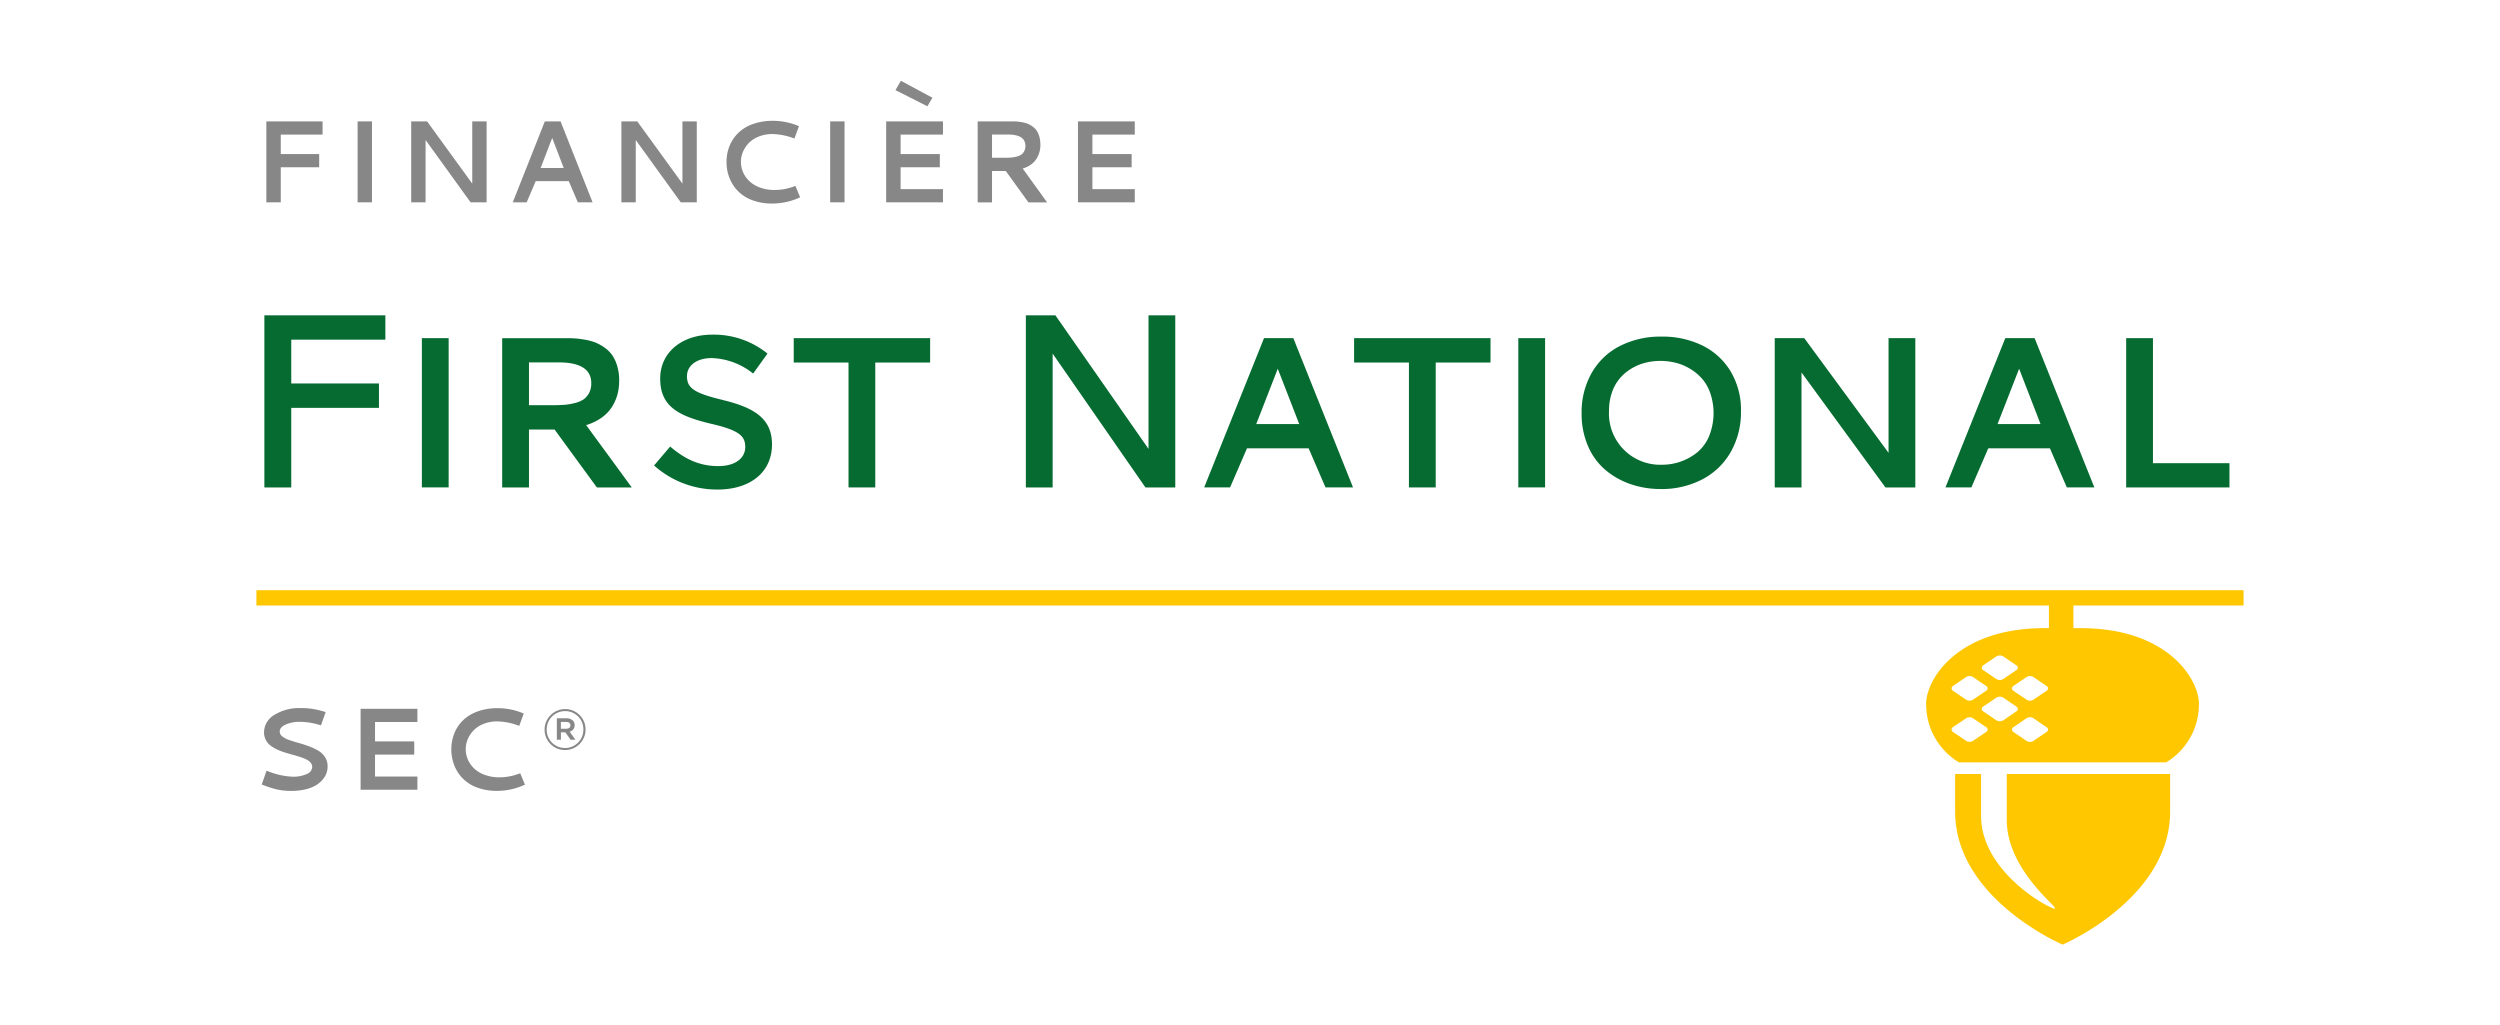 <svg xmlns="http://www.w3.org/2000/svg" xmlns:xlink="http://www.w3.org/1999/xlink" width="473" height="194" viewBox="0 0 473 194"><defs><clipPath id="clip-Web_1920_10"><rect width="473" height="194"></rect></clipPath></defs><g id="Web_1920_10" data-name="Web 1920 &#x2013; 10" clip-path="url(#clip-Web_1920_10)"><g id="fn_fr_horizontal_3colour" transform="translate(48.515 15.283)"><g id="Groupe_7" data-name="Groupe 7" transform="translate(0 0)"><g id="Groupe_5" data-name="Groupe 5" transform="translate(1.878)"><path id="Trac&#xE9;_63" data-name="Trac&#xE9; 63" d="M5.55,14.044v3.676h7.265v2.5H5.55v6.639H2.82V11.54H13.46v2.5H5.55Z" transform="translate(-2.82 -3.856)" fill="#878787"></path><path id="Trac&#xE9;_64" data-name="Trac&#xE9; 64" d="M28.75,11.54h2.717V26.855H28.75Z" transform="translate(-11.484 -3.856)" fill="#878787"></path><path id="Trac&#xE9;_65" data-name="Trac&#xE9; 65" d="M43.987,11.54h3l8.543,11.772V11.54h2.717V26.855h-3.03L46.7,15.062V26.855H43.98V11.54Z" transform="translate(-16.573 -3.856)" fill="#878787"></path><path id="Trac&#xE9;_66" data-name="Trac&#xE9; 66" d="M78.906,11.54h2.976l6.059,15.315h-2.79l-1.718-4.008H77.181L75.47,26.855H72.84L78.906,11.54Zm3.576,8.816L80.3,14.676l-2.191,5.68h4.361Z" transform="translate(-26.217 -3.856)" fill="#878787"></path><path id="Trac&#xE9;_67" data-name="Trac&#xE9; 67" d="M103.707,11.54h3l8.543,11.772V11.54h2.717V26.855h-3.03l-8.516-11.792V26.855H103.7V11.54Z" transform="translate(-36.528 -3.856)" fill="#878787"></path><path id="Trac&#xE9;_68" data-name="Trac&#xE9; 68" d="M142.3,11.38a12.441,12.441,0,0,1,4.581.852l.4.16-.852,2.331-.413-.14a12.052,12.052,0,0,0-3.782-.7,6.76,6.76,0,0,0-2.47.439,5.4,5.4,0,0,0-1.884,1.172,5.346,5.346,0,0,0-1.165,1.685,4.909,4.909,0,0,0,.033,4.015A5.253,5.253,0,0,0,138,22.886a5.81,5.81,0,0,0,2.018,1.152,7.952,7.952,0,0,0,2.663.426,10.479,10.479,0,0,0,3.536-.626l.4-.14.886,2.157-.4.173a12.425,12.425,0,0,1-4.934,1,10.485,10.485,0,0,1-3.662-.613,7.24,7.24,0,0,1-4.355-4.188,8.035,8.035,0,0,1-.573-3.063,7.9,7.9,0,0,1,.593-3.083,7.2,7.2,0,0,1,1.691-2.47,7.627,7.627,0,0,1,2.757-1.638,10.952,10.952,0,0,1,3.682-.593Z" transform="translate(-46.512 -3.803)" fill="#878787"></path><path id="Trac&#xE9;_69" data-name="Trac&#xE9; 69" d="M163.03,11.54h2.717V26.855H163.03Z" transform="translate(-56.353 -3.856)" fill="#878787"></path><path id="Trac&#xE9;_70" data-name="Trac&#xE9; 70" d="M178.94,7.684h10.747v2.5H181.67v3.676h7.424v2.5H181.67V20.5h8.017V23H178.94ZM181.723,0l5.966,3.209-.946,1.618L180.7,1.771,181.723,0Z" transform="translate(-61.669 0)" fill="#878787"></path><path id="Trac&#xE9;_71" data-name="Trac&#xE9; 71" d="M216.812,15.928a5.366,5.366,0,0,1-.18,1.4,4.916,4.916,0,0,1-.559,1.278,3.97,3.97,0,0,1-1.045,1.1,5.062,5.062,0,0,1-1.571.752l4.621,6.406h-3.536l-4.288-5.939h-2.6v5.939H204.94V11.54h6.519c.32,0,.619.007.886.027s.593.06.979.127a5.575,5.575,0,0,1,1.025.273,4.14,4.14,0,0,1,.926.506,3.3,3.3,0,0,1,.8.779,3.8,3.8,0,0,1,.519,1.132,5.243,5.243,0,0,1,.206,1.538Zm-9.156-1.9v4.388h2.5c.433,0,.812-.013,1.145-.04a5.823,5.823,0,0,0,1.025-.18,2.67,2.67,0,0,0,.866-.373,1.823,1.823,0,0,0,.559-.659,2.117,2.117,0,0,0,.22-.992q0-2.147-3.309-2.144h-3.01Z" transform="translate(-70.357 -3.856)" fill="#878787"></path><path id="Trac&#xE9;_72" data-name="Trac&#xE9; 72" d="M233.44,26.855V11.54h10.747v2.5H236.17v3.676h7.424v2.5H236.17v4.142h8.017v2.5Z" transform="translate(-79.88 -3.856)" fill="#878787"></path></g><rect id="Rectangle_4" data-name="Rectangle 4" width="375.97" height="2.896" transform="translate(0 96.383)" fill="#fec700"></rect><path id="Trac&#xE9;_73" data-name="Trac&#xE9; 73" d="M7.347,71.254v8.283H23.94v4.614H7.347V99.207H2.26V66.64H25.152v4.614H7.347" transform="translate(-0.755 -22.267)" fill="#066b31"></path><rect id="Rectangle_5" data-name="Rectangle 5" width="5.067" height="28.239" transform="translate(31.302 48.694)" fill="#066b31"></rect><path id="Trac&#xE9;_74" data-name="Trac&#xE9; 74" d="M91.963,81.224a9.9,9.9,0,0,1-.326,2.577,8.809,8.809,0,0,1-1.045,2.357,7.472,7.472,0,0,1-1.951,2.024,9.922,9.922,0,0,1-2.923,1.4l8.63,11.8h-6.6l-8-10.953H74.9v10.953H69.83V73.14H82c.6,0,1.152.013,1.658.047s1.112.113,1.831.24a10.311,10.311,0,0,1,1.911.506,7.934,7.934,0,0,1,1.725.939,6.023,6.023,0,0,1,1.492,1.438,7.015,7.015,0,0,1,.972,2.091,9.514,9.514,0,0,1,.38,2.83M74.9,77.728v8.09h4.668c.8,0,1.518-.033,2.131-.08a12.129,12.129,0,0,0,1.911-.333,5.126,5.126,0,0,0,1.618-.686,3.466,3.466,0,0,0,1.045-1.212,3.852,3.852,0,0,0,.413-1.831q0-3.955-6.173-3.955H74.9Z" transform="translate(-23.333 -24.439)" fill="#066b31"></path><path id="Trac&#xE9;_75" data-name="Trac&#xE9; 75" d="M126.034,84.518c6.1,1.465,9.269,3.622,9.269,8.383,0,5.367-4.242,8.543-10.294,8.543A17.874,17.874,0,0,1,112.99,96.89l3.043-3.582c2.763,2.357,5.52,3.7,9.1,3.7,3.136,0,5.107-1.425,5.107-3.622,0-2.071-1.152-3.169-6.505-4.395-6.133-1.465-9.588-3.256-9.588-8.543,0-4.967,4.115-8.31,9.841-8.31a16.11,16.11,0,0,1,10.461,3.582L131.734,79.5a13.2,13.2,0,0,0-7.824-2.93c-2.963,0-4.694,1.5-4.694,3.416,0,2.244,1.318,3.216,6.825,4.521" transform="translate(-37.755 -24.105)" fill="#066b31"></path><path id="Trac&#xE9;_76" data-name="Trac&#xE9; 76" d="M152.67,73.13h25.809v4.614H168.1v23.631h-5.061V77.744H152.67V73.13" transform="translate(-51.013 -24.436)" fill="#066b31"></path><path id="Trac&#xE9;_77" data-name="Trac&#xE9; 77" d="M218.63,66.64h5.587l17.619,25.276V66.64H246.9V99.207h-5.646L223.7,73.891V99.207H218.63V66.64" transform="translate(-73.053 -22.267)" fill="#066b31"></path><path id="Trac&#xE9;_78" data-name="Trac&#xE9; 78" d="M280.62,73.13h5.547l11.293,28.239h-5.207l-3.189-7.391H277.4l-3.2,7.391h-4.9L280.62,73.13m6.665,16.26-4.062-10.474L279.148,89.39Z" transform="translate(-89.984 -24.436)" fill="#066b31"></path><path id="Trac&#xE9;_79" data-name="Trac&#xE9; 79" d="M311.9,73.13h25.809v4.614H327.341v23.631h-5.067V77.744H311.9V73.13" transform="translate(-104.219 -24.436)" fill="#066b31"></path><rect id="Rectangle_6" data-name="Rectangle 6" width="5.067" height="28.239" transform="translate(238.75 48.694)" fill="#066b31"></rect><path id="Trac&#xE9;_80" data-name="Trac&#xE9; 80" d="M391.645,72.69a17.193,17.193,0,0,1,7.757,1.685,12.861,12.861,0,0,1,5.354,4.921,14.231,14.231,0,0,1,1.944,7.5,15.3,15.3,0,0,1-1.911,7.684,13.238,13.238,0,0,1-5.367,5.2,16.588,16.588,0,0,1-7.937,1.851,17.329,17.329,0,0,1-5.607-.906,14.72,14.72,0,0,1-4.754-2.643,12.183,12.183,0,0,1-3.343-4.521,15.359,15.359,0,0,1-1.232-6.279,14.961,14.961,0,0,1,1.931-7.664,12.825,12.825,0,0,1,5.347-5.067,16.863,16.863,0,0,1,7.824-1.758m2.637,4.941a11.756,11.756,0,0,0-2.85-.346,11.559,11.559,0,0,0-2.81.346A9.7,9.7,0,0,0,386,78.723a8.968,8.968,0,0,0-2.2,1.838,8.259,8.259,0,0,0-1.512,2.69,10.621,10.621,0,0,0-.559,3.522,9.693,9.693,0,0,0,10.048,10.161,10.561,10.561,0,0,0,6.579-2.284,7.956,7.956,0,0,0,2.291-3.083,11.674,11.674,0,0,0,.253-8.143,8.359,8.359,0,0,0-1.591-2.8A9.487,9.487,0,0,0,397,78.743a9.809,9.809,0,0,0-2.71-1.119Z" transform="translate(-125.821 -24.289)" fill="#066b31"></path><path id="Trac&#xE9;_81" data-name="Trac&#xE9; 81" d="M431.42,73.13h5.587l15.947,21.7V73.13h5.067v28.246h-5.653L436.487,79.629v21.747H431.42V73.13" transform="translate(-144.156 -24.436)" fill="#066b31"></path><path id="Trac&#xE9;_82" data-name="Trac&#xE9; 82" d="M491.256,73.13H496.8L508.1,101.369h-5.207l-3.2-7.391H488.027l-3.189,7.391H479.93L491.25,73.13m6.672,16.26-4.055-10.474L489.785,89.39Z" transform="translate(-160.365 -24.436)" fill="#066b31"></path><path id="Trac&#xE9;_83" data-name="Trac&#xE9; 83" d="M531.28,73.13h5.067V96.788h14.476v4.588H531.28V73.13" transform="translate(-177.523 -24.436)" fill="#066b31"></path><path id="Trac&#xE9;_84" data-name="Trac&#xE9; 84" d="M497.229,164.976l-2.477,1.678a1.2,1.2,0,0,1-1.312,0l-2.484-1.678a.53.53,0,0,1,0-.912l2.484-1.685a1.256,1.256,0,0,1,1.312,0l2.477,1.685a.516.516,0,0,1,0,.912m-5.713-3.909-2.477,1.678a1.2,1.2,0,0,1-1.312,0l-2.484-1.678a.525.525,0,0,1,0-.912l2.484-1.678a1.286,1.286,0,0,1,1.312,0l2.477,1.678a.516.516,0,0,1,0,.912m-5.72,3.909-2.477,1.678a1.2,1.2,0,0,1-1.312,0l-2.484-1.678a.53.53,0,0,1,0-.912l2.484-1.685a1.256,1.256,0,0,1,1.312,0l2.477,1.685a.512.512,0,0,1,0,.912m0,7.791-2.477,1.678a1.228,1.228,0,0,1-1.312,0l-2.484-1.678a.53.53,0,0,1,0-.912l2.484-1.678a1.256,1.256,0,0,1,1.312,0l2.477,1.678a.512.512,0,0,1,0,.912m11.433,0-2.477,1.685a1.2,1.2,0,0,1-1.312,0l-2.484-1.685a.525.525,0,0,1,0-.906l2.484-1.685a1.228,1.228,0,0,1,1.312,0l2.477,1.685A.511.511,0,0,1,497.229,172.767Zm-5.713-4.807a.521.521,0,0,1,0,.912l-2.477,1.691a1.286,1.286,0,0,1-1.312,0l-2.477-1.691a.516.516,0,0,1,0-.912l2.477-1.685a1.286,1.286,0,0,1,1.312,0Zm12.145-14.835h-1.352V148.33h-4.634v4.794h-.826c-16.58,0-22.4,9.742-22.4,14.3a12.825,12.825,0,0,0,6.2,11.093h39.212a12.813,12.813,0,0,0,6.193-11.093C526.054,162.866,520.254,153.124,503.661,153.124ZM489.7,189.4c0,9.3,9.449,16.287,9.136,16.766s-14-6.612-14-17.539v-7.91h-4.907v7.111c0,16.527,20.342,25.169,20.342,25.169s20.335-8.643,20.335-25.169v-7.111H489.7V189.4Z" transform="translate(-158.534 -49.563)" fill="#fec700" fill-rule="evenodd"></path><g id="Groupe_6" data-name="Groupe 6" transform="translate(0.999 118.676)"><path id="Trac&#xE9;_85" data-name="Trac&#xE9; 85" d="M8.924,178.23a14.6,14.6,0,0,1,4.235.633L13.6,179l-.886,2.5-.413-.12a13.424,13.424,0,0,0-3.556-.539,6.388,6.388,0,0,0-2.71.519c-.752.346-1.125.786-1.125,1.325a1.163,1.163,0,0,0,.5.926,4.235,4.235,0,0,0,1.3.673c.533.18,1.119.366,1.765.546s1.285.386,1.931.626a11.388,11.388,0,0,1,1.765.819,3.73,3.73,0,0,1,1.3,1.238,3.185,3.185,0,0,1,.5,1.771,3.853,3.853,0,0,1-.22,1.278A3.914,3.914,0,0,1,13,191.807a5.021,5.021,0,0,1-1.292,1.072,7.086,7.086,0,0,1-1.964.746,11.321,11.321,0,0,1-2.67.286,12.045,12.045,0,0,1-2.663-.273,17.672,17.672,0,0,1-2.51-.792l-.4-.146.919-2.61.419.16a14.083,14.083,0,0,0,4.495.972,6.191,6.191,0,0,0,2.69-.506,1.526,1.526,0,0,0,1.032-1.338,1.24,1.24,0,0,0-.313-.826,2.418,2.418,0,0,0-.839-.619,10.258,10.258,0,0,0-1.212-.473q-.689-.21-1.438-.419c-.5-.14-1.005-.286-1.511-.446a10.439,10.439,0,0,1-1.438-.573,6.7,6.7,0,0,1-1.212-.752,3.03,3.03,0,0,1-.839-1.052,3.134,3.134,0,0,1-.313-1.4,3.866,3.866,0,0,1,1.9-3.256,8.8,8.8,0,0,1,5.074-1.312Z" transform="translate(-1.5 -178.23)" fill="#878787"></path><path id="Trac&#xE9;_86" data-name="Trac&#xE9; 86" d="M29.6,193.755V178.44H40.347v2.5H32.33v3.676h7.424v2.5H32.33v4.142h8.017v2.5H29.6Z" transform="translate(-10.889 -178.3)" fill="#878787"></path><path id="Trac&#xE9;_87" data-name="Trac&#xE9; 87" d="M64.1,178.27a12.441,12.441,0,0,1,4.581.852l.4.16-.852,2.331-.406-.14a12.051,12.051,0,0,0-3.782-.7,6.822,6.822,0,0,0-2.477.439,5.4,5.4,0,0,0-1.884,1.172,5.272,5.272,0,0,0-1.165,1.685,4.909,4.909,0,0,0,.033,4.015,5.253,5.253,0,0,0,1.252,1.691,5.708,5.708,0,0,0,2.018,1.152,7.952,7.952,0,0,0,2.663.426,10.479,10.479,0,0,0,3.536-.626l.4-.14.886,2.157-.4.173a12.425,12.425,0,0,1-4.934,1,10.485,10.485,0,0,1-3.662-.613,7.207,7.207,0,0,1-4.355-4.182,8.351,8.351,0,0,1,.013-6.146,7.14,7.14,0,0,1,1.691-2.47,7.627,7.627,0,0,1,2.757-1.638,10.761,10.761,0,0,1,3.682-.593Z" transform="translate(-19.5 -178.243)" fill="#878787"></path></g></g><path id="Trac&#xE9;_88" data-name="Trac&#xE9; 88" d="M85.742,186.281A3.835,3.835,0,0,1,83,185.142a3.878,3.878,0,0,1-.819-1.225,3.754,3.754,0,0,1-.3-1.492v-.02a3.754,3.754,0,0,1,.3-1.492,3.894,3.894,0,0,1,2.064-2.071,3.893,3.893,0,0,1,3.043-.007,3.839,3.839,0,0,1,1.225.832,3.954,3.954,0,0,1,.819,1.225,3.754,3.754,0,0,1,.3,1.492v.02a3.754,3.754,0,0,1-.3,1.492,3.894,3.894,0,0,1-2.064,2.071A3.786,3.786,0,0,1,85.742,186.281Zm0-.386a3.4,3.4,0,0,0,1.378-.28,3.473,3.473,0,0,0,2.1-3.209v-.02a3.54,3.54,0,0,0-.26-1.352,3.434,3.434,0,0,0-.726-1.1,3.6,3.6,0,0,0-1.1-.746,3.343,3.343,0,0,0-1.372-.273,3.4,3.4,0,0,0-1.378.28,3.555,3.555,0,0,0-1.105.746,3.482,3.482,0,0,0-.732,1.105,3.424,3.424,0,0,0-.266,1.352v.02a3.483,3.483,0,0,0,.26,1.345,3.539,3.539,0,0,0,.726,1.105,3.6,3.6,0,0,0,1.1.746,3.455,3.455,0,0,0,1.372.273Zm-1.551-5.626H86a1.669,1.669,0,0,1,1.232.439,1.113,1.113,0,0,1,.333.846v.02a1.2,1.2,0,0,1-.26.8,1.339,1.339,0,0,1-.679.426l1.092,1.531H86.8l-.985-1.4H84.97v1.4H84.2v-4.055Zm1.778,1.978a.917.917,0,0,0,.586-.173.563.563,0,0,0,.213-.459v-.02a.562.562,0,0,0-.213-.473.957.957,0,0,0-.586-.16H84.963v1.285h1.005Z" transform="translate(-27.36 -59.654)" fill="#878787"></path></g></g></svg>